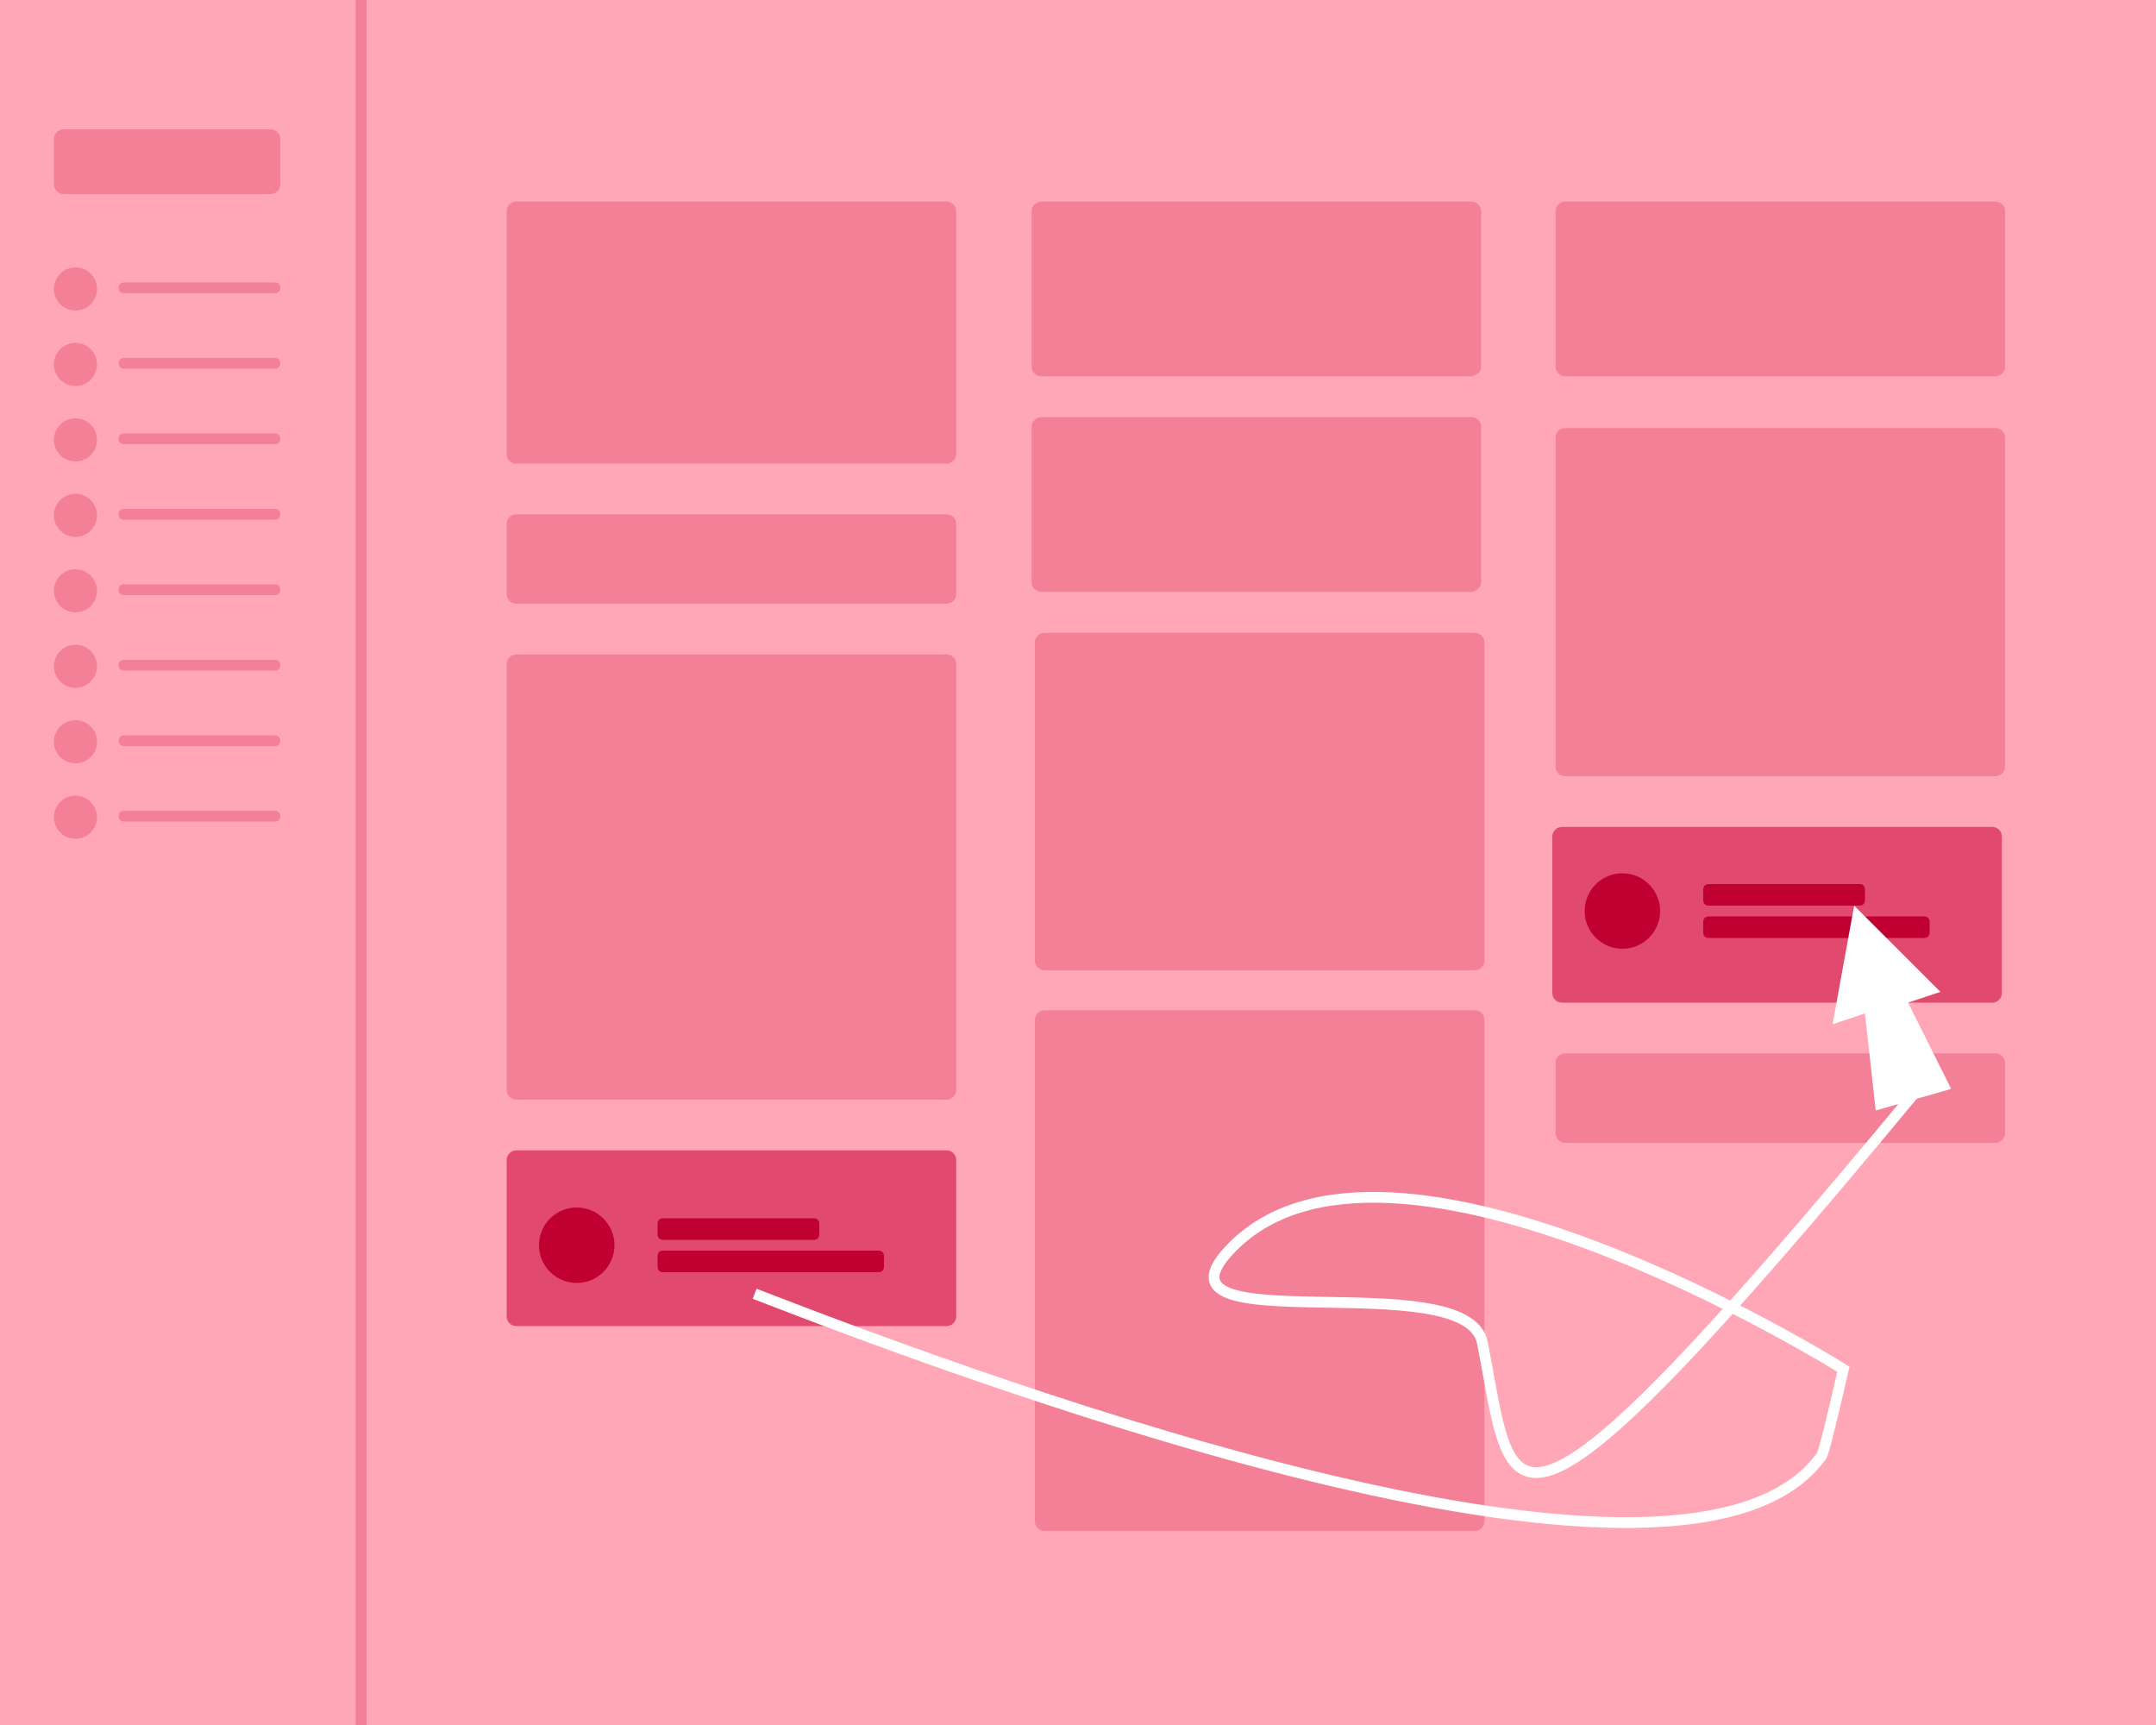 <?xml version="1.0" encoding="utf-8"?>
<!-- Generator: Adobe Illustrator 24.1.0, SVG Export Plug-In . SVG Version: 6.00 Build 0)  -->
<svg version="1.1" xmlns="http://www.w3.org/2000/svg" xmlns:xlink="http://www.w3.org/1999/xlink" x="0px" y="0px"
	 viewBox="0 0 200 160" style="enable-background:new 0 0 200 160;" xml:space="preserve">
<style type="text/css">
	.st0{fill:#FFA7B7;}
	.st1{fill:none;stroke:#F48098;stroke-miterlimit:10;}
	.st2{fill:#F48098;}
	.st3{fill:#E1496E;}
	.st4{fill:#BF0031;}
	.st5{fill:none;stroke:#FFFFFF;stroke-miterlimit:10;}
	.st6{fill:#FFFFFF;}
</style>
<g id="Hintergrundfarbe">
	<rect class="st0" width="200" height="160"/>
</g>
<g id="Hintergrundlinien">
	<line class="st1" x1="33.5" y1="0" x2="33.5" y2="160"/>
	<circle class="st2" cx="7" cy="26.8" r="2"/>
	<path class="st2" d="M25.5,27.2h-14c-0.3,0-0.5-0.2-0.5-0.5l0,0c0-0.3,0.2-0.5,0.5-0.5h14c0.3,0,0.5,0.2,0.5,0.5l0,0
		C26,27,25.8,27.2,25.5,27.2z"/>
	<circle class="st2" cx="7" cy="33.8" r="2"/>
	<path class="st2" d="M25.5,34.2h-14c-0.3,0-0.5-0.2-0.5-0.5l0,0c0-0.3,0.2-0.5,0.5-0.5h14c0.3,0,0.5,0.2,0.5,0.5l0,0
		C26,34,25.8,34.2,25.5,34.2z"/>
	<circle class="st2" cx="7" cy="40.8" r="2"/>
	<path class="st2" d="M25.5,41.2h-14c-0.3,0-0.5-0.2-0.5-0.5l0,0c0-0.3,0.2-0.5,0.5-0.5h14c0.3,0,0.5,0.2,0.5,0.5l0,0
		C26,41,25.8,41.2,25.5,41.2z"/>
	<circle class="st2" cx="7" cy="47.8" r="2"/>
	<path class="st2" d="M25.5,48.2h-14c-0.3,0-0.5-0.2-0.5-0.5l0,0c0-0.3,0.2-0.5,0.5-0.5h14c0.3,0,0.5,0.2,0.5,0.5l0,0
		C26,48,25.8,48.2,25.5,48.2z"/>
	<circle class="st2" cx="7" cy="54.8" r="2"/>
	<path class="st2" d="M25.5,55.2h-14c-0.3,0-0.5-0.2-0.5-0.5l0,0c0-0.3,0.2-0.5,0.5-0.5h14c0.3,0,0.5,0.2,0.5,0.5l0,0
		C26,55,25.8,55.2,25.5,55.2z"/>
	<circle class="st2" cx="7" cy="61.8" r="2"/>
	<path class="st2" d="M25.5,62.2h-14c-0.3,0-0.5-0.2-0.5-0.5l0,0c0-0.3,0.2-0.5,0.5-0.5h14c0.3,0,0.5,0.2,0.5,0.5l0,0
		C26,62,25.8,62.2,25.5,62.2z"/>
	<circle class="st2" cx="7" cy="68.8" r="2"/>
	<path class="st2" d="M25.5,69.2h-14c-0.3,0-0.5-0.2-0.5-0.5l0,0c0-0.3,0.2-0.5,0.5-0.5h14c0.3,0,0.5,0.2,0.5,0.5l0,0
		C26,69,25.8,69.2,25.5,69.2z"/>
	<circle class="st2" cx="7" cy="75.8" r="2"/>
	<path class="st2" d="M25.5,76.2h-14c-0.3,0-0.5-0.2-0.5-0.5l0,0c0-0.3,0.2-0.5,0.5-0.5h14c0.3,0,0.5,0.2,0.5,0.5l0,0
		C26,76,25.8,76.2,25.5,76.2z"/>
	<path class="st2" d="M25.1,18H5.9C5.4,18,5,17.6,5,17.1v-4.2C5,12.4,5.4,12,5.9,12h19.2c0.5,0,0.9,0.4,0.9,0.9v4.2
		C26,17.6,25.6,18,25.1,18z"/>
	<path class="st2" d="M87.8,43H47.9c-0.5,0-0.9-0.4-0.9-0.9V19.6c0-0.5,0.4-0.9,0.9-0.9h39.9c0.5,0,0.9,0.4,0.9,0.9v22.5
		C88.7,42.6,88.3,43,87.8,43z"/>
	<path class="st2" d="M87.8,56H47.9c-0.5,0-0.9-0.4-0.9-0.9v-6.5c0-0.5,0.4-0.9,0.9-0.9h39.9c0.5,0,0.9,0.4,0.9,0.9v6.5
		C88.7,55.6,88.3,56,87.8,56z"/>
	<path class="st3" d="M87.8,123H47.9c-0.5,0-0.9-0.4-0.9-0.9v-14.5c0-0.5,0.4-0.9,0.9-0.9h39.9c0.5,0,0.9,0.4,0.9,0.9v14.5
		C88.7,122.6,88.3,123,87.8,123z"/>
	<path class="st3" d="M184.8,93h-39.9c-0.5,0-0.9-0.4-0.9-0.9V77.6c0-0.5,0.4-0.9,0.9-0.9h39.9c0.5,0,0.9,0.4,0.9,0.9v14.5
		C185.7,92.6,185.3,93,184.8,93z"/>
	<path class="st2" d="M136.8,90H96.9c-0.5,0-0.9-0.4-0.9-0.9V59.6c0-0.5,0.4-0.9,0.9-0.9h39.9c0.5,0,0.9,0.4,0.9,0.9v29.5
		C137.7,89.6,137.3,90,136.8,90z"/>
	<path class="st2" d="M136.8,142H96.9c-0.5,0-0.9-0.4-0.9-0.9V94.6c0-0.5,0.4-0.9,0.9-0.9h39.9c0.5,0,0.9,0.4,0.9,0.9v46.5
		C137.7,141.6,137.3,142,136.8,142z"/>
	<path class="st2" d="M87.8,102H47.9c-0.5,0-0.9-0.4-0.9-0.9V61.6c0-0.5,0.4-0.9,0.9-0.9h39.9c0.5,0,0.9,0.4,0.9,0.9v39.5
		C88.7,101.6,88.3,102,87.8,102z"/>
	<path class="st2" d="M136.4,34.9H96.6c-0.5,0-0.9-0.4-0.9-0.9V19.6c0-0.5,0.4-0.9,0.9-0.9h39.9c0.5,0,0.9,0.4,0.9,0.9V34
		C137.4,34.5,136.9,34.9,136.4,34.9z"/>
	<path class="st2" d="M136.4,54.9H96.6c-0.5,0-0.9-0.4-0.9-0.9V39.6c0-0.5,0.4-0.9,0.9-0.9h39.9c0.5,0,0.9,0.4,0.9,0.9V54
		C137.4,54.5,136.9,54.9,136.4,54.9z"/>
	<path class="st2" d="M185.1,34.9h-39.9c-0.5,0-0.9-0.4-0.9-0.9V19.6c0-0.5,0.4-0.9,0.9-0.9h39.9c0.5,0,0.9,0.4,0.9,0.9V34
		C186,34.5,185.6,34.9,185.1,34.9z"/>
	<path class="st2" d="M185.1,106h-39.9c-0.5,0-0.9-0.4-0.9-0.9v-6.5c0-0.5,0.4-0.9,0.9-0.9h39.9c0.5,0,0.9,0.4,0.9,0.9v6.5
		C186,105.6,185.6,106,185.1,106z"/>
	<path class="st2" d="M185.1,72h-39.9c-0.5,0-0.9-0.4-0.9-0.9V40.6c0-0.5,0.4-0.9,0.9-0.9h39.9c0.5,0,0.9,0.4,0.9,0.9v30.5
		C186,71.6,185.6,72,185.1,72z"/>
	<g>
		<circle class="st4" cx="53.5" cy="115.5" r="3.5"/>
		<path class="st4" d="M75.5,115h-14c-0.3,0-0.5-0.2-0.5-0.5v-1c0-0.3,0.2-0.5,0.5-0.5h14c0.3,0,0.5,0.2,0.5,0.5v1
			C76,114.8,75.8,115,75.5,115z"/>
		<path class="st4" d="M81.5,118h-20c-0.3,0-0.5-0.2-0.5-0.5v-1c0-0.3,0.2-0.5,0.5-0.5h20c0.3,0,0.5,0.2,0.5,0.5v1
			C82,117.8,81.8,118,81.5,118z"/>
	</g>
	<g>
		<circle class="st4" cx="150.5" cy="84.5" r="3.5"/>
		<path class="st4" d="M172.5,84h-14c-0.3,0-0.5-0.2-0.5-0.5v-1c0-0.3,0.2-0.5,0.5-0.5h14c0.3,0,0.5,0.2,0.5,0.5v1
			C173,83.8,172.8,84,172.5,84z"/>
		<path class="st4" d="M178.5,87h-20c-0.3,0-0.5-0.2-0.5-0.5v-1c0-0.3,0.2-0.5,0.5-0.5h20c0.3,0,0.5,0.2,0.5,0.5v1
			C179,86.8,178.8,87,178.5,87z"/>
	</g>
</g>
<g id="Ebene_4">
	<path class="st5" d="M70,120c23.2,9,86.7,32.3,99,15c0.3-0.5,2-8,2-8s-42.5-26.7-57-11c-8.1,8.7,22,1.2,23.5,8.5c3,15,1,24.1,40-23
		"/>
	<polygon class="st6" points="172,84 180,92 177,93 181,101 174,103 173,94 170,95 	"/>
</g>
<g id="Ebene_3">
</g>
</svg>
